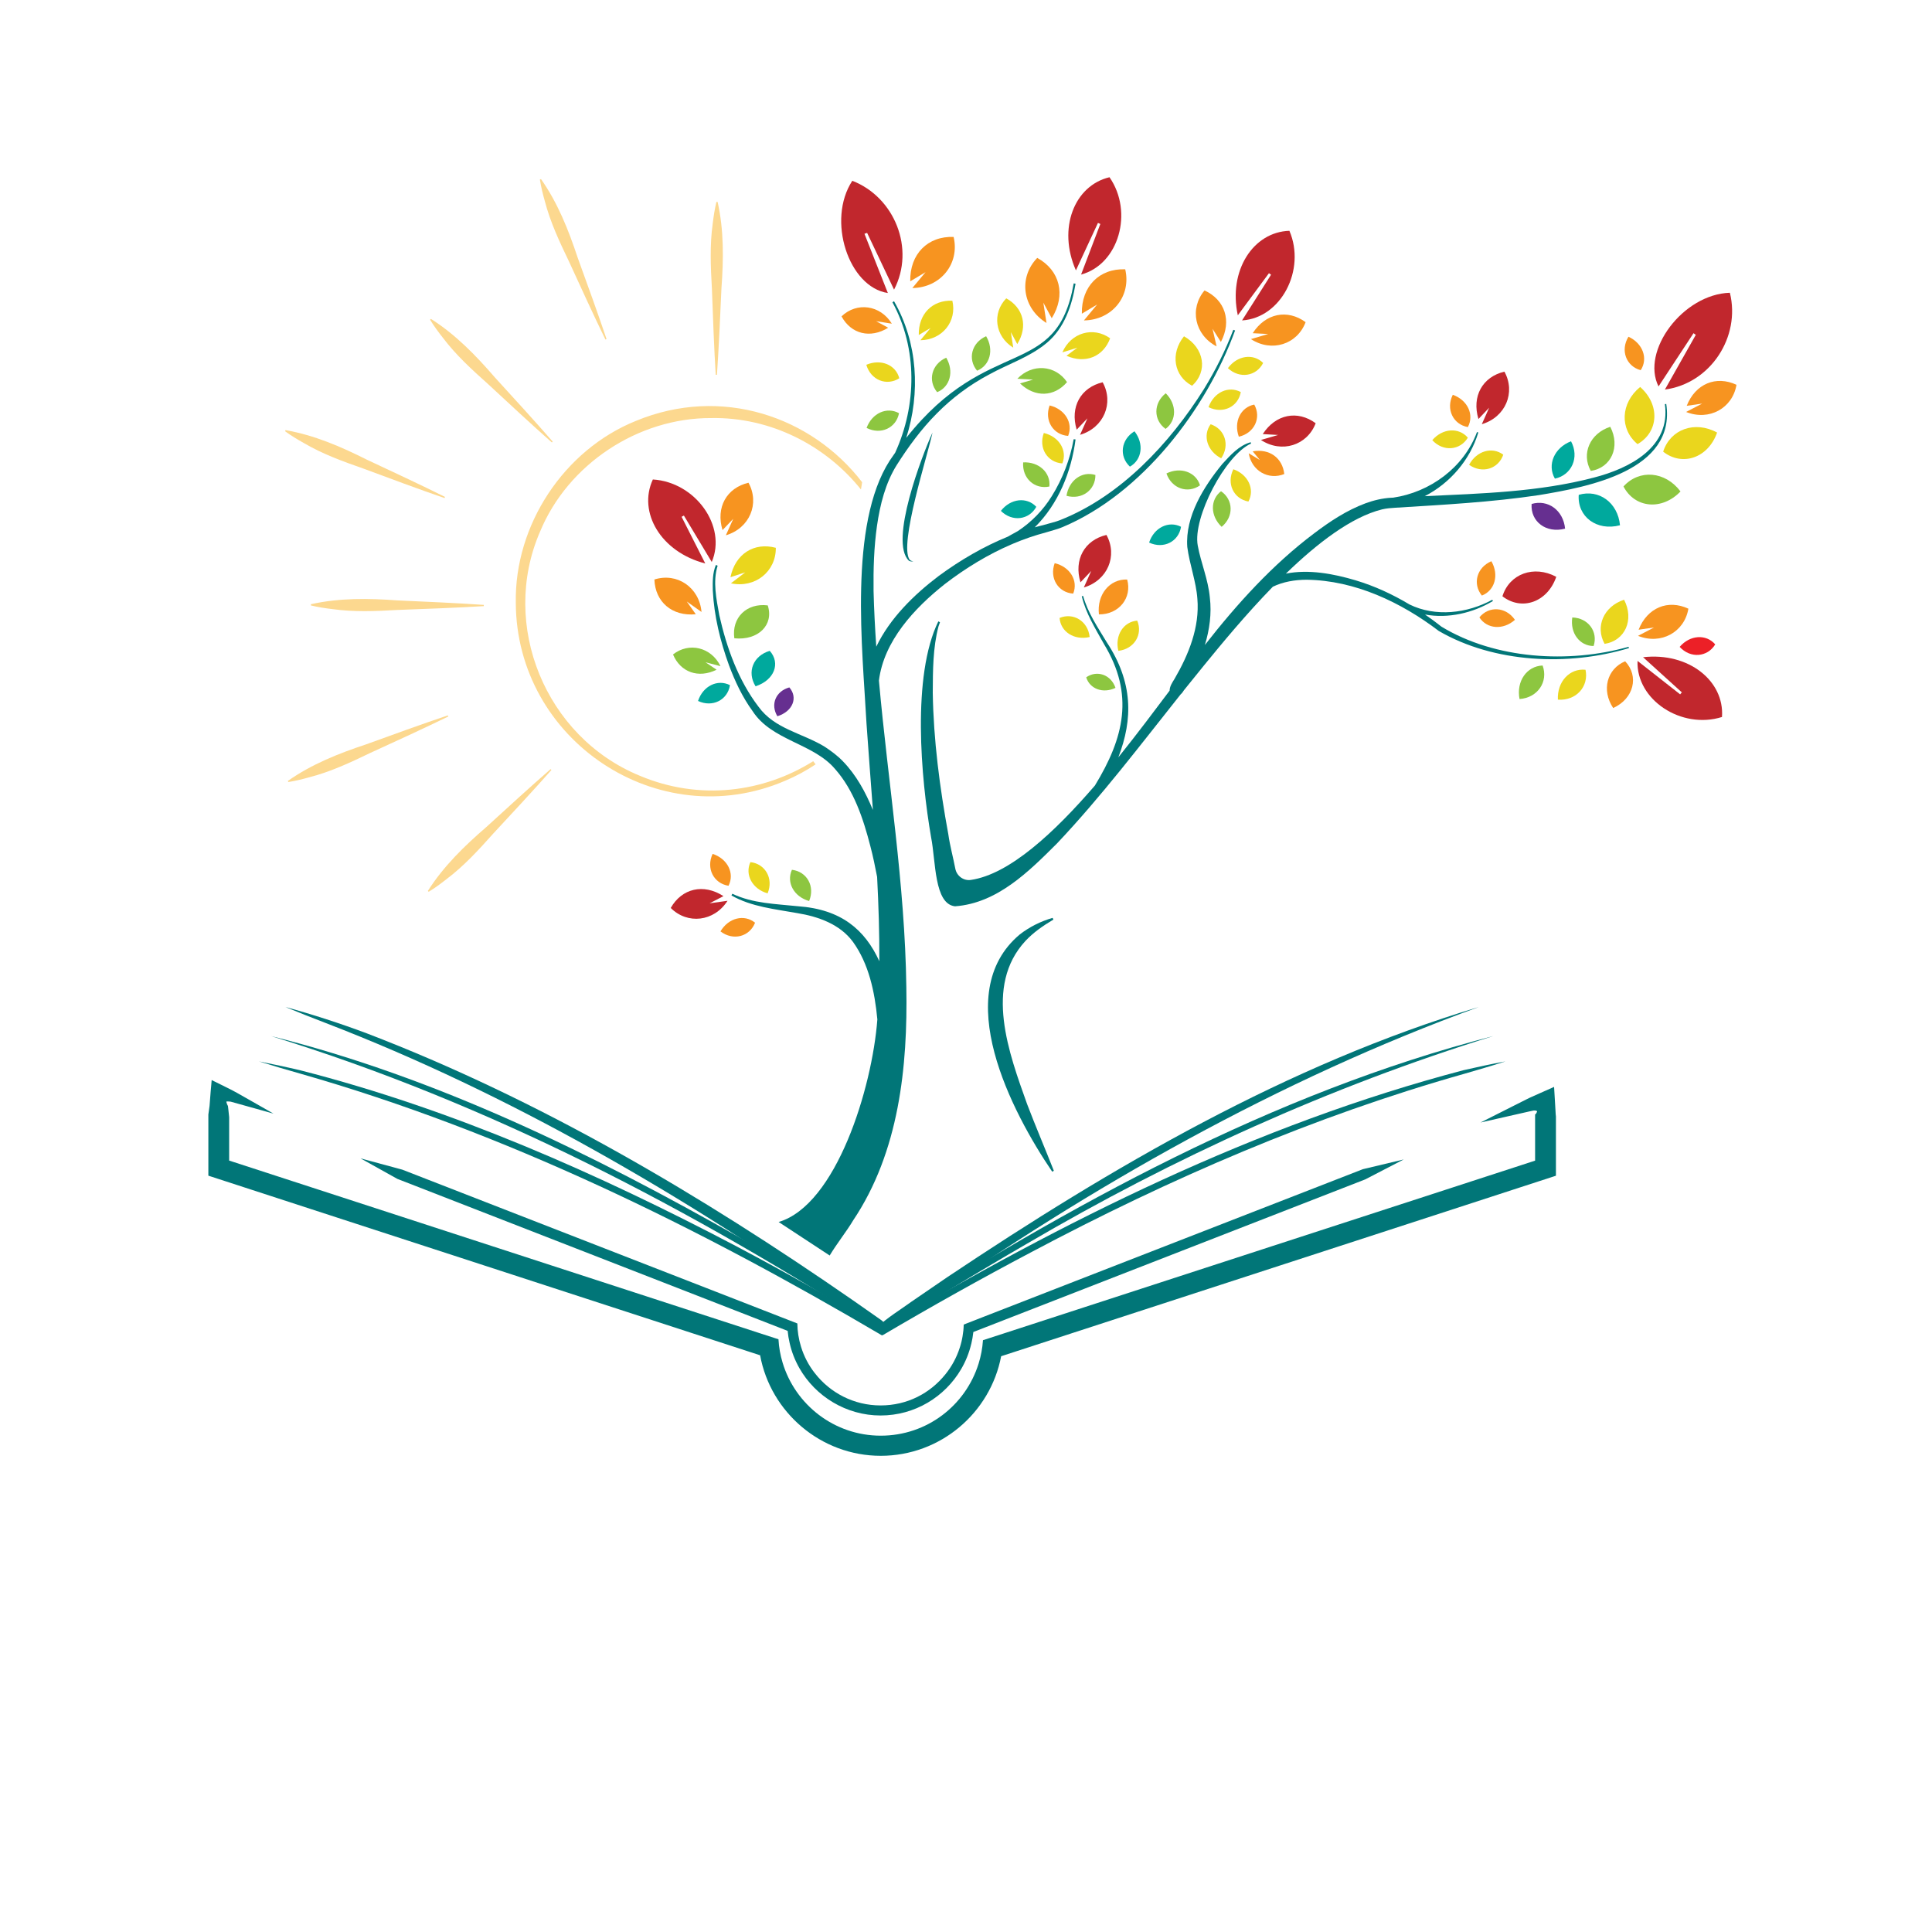 <?xml version="1.0" encoding="UTF-8"?>
<!DOCTYPE svg PUBLIC '-//W3C//DTD SVG 1.0//EN'
          'http://www.w3.org/TR/2001/REC-SVG-20010904/DTD/svg10.dtd'>
<svg data-name="Layer 1" height="576" viewBox="0 0 576 576" width="576" xmlns="http://www.w3.org/2000/svg" xmlns:xlink="http://www.w3.org/1999/xlink"
><g fill="#017678"
  ><path d="M418.51,345.67l-11.46,5.94-108.16,42.12-5.85,2.28-2.85,1.11c-.13,1.21-.34,2.4-.62,3.56h-.01c-.63,2.68-1.66,5.21-3.02,7.53-4.83,8.25-13.78,13.8-24.01,13.8s-19.43-5.7-24.21-14.13c-1.31-2.31-2.31-4.83-2.9-7.49-.28-1.18-.48-2.38-.59-3.61l-2.8-1.09-5.82-2.27-107.76-41.96-10.96-6.11,12.46,3.37,106.74,41.55,5.7,2.22,2.34.91h0s2.99,1.17,2.99,1.17c.01,1.17.11,2.32.29,3.45.18,1.18.45,2.34.8,3.47.88,2.89,2.29,5.56,4.11,7.89h.01c4.53,5.86,11.64,9.63,19.6,9.63s14.77-3.62,19.32-9.27c1.89-2.33,3.36-5.02,4.29-7.94.37-1.11.65-2.26.84-3.43.2-1.13.32-2.29.34-3.47l3.01-1.17,2.39-.94,5.71-2.22,107.88-41.99,12.2-2.91Z"
    /><path d="M463.88,332.86v17.61c.03.09-.09.07-.14.1l-.2.07-.81.26-1.61.53-2.38.77-25.75,8.38-51.49,16.75-83.02,27.01c-3.22,16.89-18.09,29.69-35.9,29.69s-32.85-12.94-35.96-29.97l-83.51-27.19-52.18-16.98-27.64-9-.81-.26-.21-.07s-.18-.01-.15-.1v-18.2l.35-2.5.34-4.37.18-2.01.08-.95.02-.23v-.12s0-.09.07-.05l.52.26,3.9,1.93c2.73,1.34,3.73,1.99,5.28,2.85l4.38,2.49,4.29,2.45-8.58-2.4-4.2-1.17c-.64-.08-1.07-.08-1.29,0,.15.58.29.97.43,1.18l.06.07s.01.01.01.02v.13s.04.25.04.25l.11.99.21,1.99v12.94l1.02.33,25.73,8.37,51.44,16.74,79.52,25.87,6.06,1.97c.13,2.4.55,4.72,1.22,6.94,3.77,12.6,15.46,21.8,29.27,21.8s25.31-9.05,29.18-21.5c.69-2.22,1.14-4.56,1.3-6.97l6.07-1.97,81.93-26.65,52.23-16.98,24.38-7.93v-13.79c.12-.02.24-.12.35-.32.06-.1.12-.22.17-.36.03-.07.07-.16.08-.22-.01-.03-.03-.05-.05-.07-.08-.09-.25-.15-.51-.18-.13-.01-.28-.02-.45-.01-.3.05-.79.17-1.17.25l-9.79,2.22-4.89,1.11,9.23-4.66,4.61-2.32.58-.29.99-.45,2.06-.92,4.45-1.97.27,4.49.14,2.42.07,1.25.07.65Z"
    /><g
    ><g
      ><path d="M261.58,395.82c57.12-36.37,117.64-69.92,183.61-86.93-48.67,15.1-95.23,36.21-139.16,61.99-14.68,8.5-29.18,17.32-43.46,26.49l-.99-1.54h0Z"
        /><path d="M261.63,395.65c2.57-2.61,7.23-5.45,10.21-7.64,0,0,10.52-7.2,10.52-7.2,49.3-32.95,101.5-63.48,158.59-80.61-59.86,21.78-115.58,53.43-167.64,89.94-3.03,2.04-7.3,5.47-10.63,7.01,0,0-1.06-1.49-1.06-1.49h0Z"
        /><path d="M262.14,396.55c54.73-32.45,112.43-61.26,174.2-77.49,4.15-.95,8.3-1.85,12.48-2.62-4.04,1.34-8.13,2.47-12.2,3.68-44.93,12.68-87.94,31.31-129.13,53.18-15,7.92-29.81,16.21-44.43,24.83l-.93-1.58h0Z"
      /></g
      ><g
      ><path d="M263.43,397.36c-57.03-36.74-117.6-68.48-182.62-88.47,49.54,12.37,95.9,35.19,140.13,60.3,14.73,8.48,29.19,17.43,43.48,26.63l-.99,1.54h0Z"
        /><path d="M263.31,397.14c-1.28-.03-2.19-.58-3.04-1.21l-2.6-1.83-5.2-3.67c-48.6-33.93-100.16-64.21-155.59-85.52-3.95-1.53-7.91-3.07-11.84-4.71,8.2,2.25,16.3,4.88,24.27,7.86,51.66,19.8,99.68,48.22,145.05,79.65,1.42,1,6.38,4.47,7.84,5.49.89.59,1.72,1.26,2.17,2.45l-1.06,1.49h0Z"
        /><path d="M262.94,398.13c-54.76-32.25-112.26-60.6-173.53-78.07-4.08-1.17-8.15-2.34-12.21-3.62,4.17.83,8.33,1.71,12.47,2.69,45.34,11.61,88.46,30.69,129.8,52.39,15.03,7.95,29.81,16.36,44.41,25.04l-.93,1.58h0Z"
      /></g
    ></g
  ></g
  ><g fill="#fcd88f"
  ><path d="M133.66,213.61c-6.68,3.27-16.51,7.78-23.38,10.92-5.82,2.81-11.67,5.54-17.95,7.17-2.08.59-4.19,1.11-6.37,1.45l-.13-.33c7.12-5.01,15.18-8.2,23.38-10.92,7.13-2.59,17.22-6.25,24.32-8.62,0,0,.13.33.13.33h0Z"
    /><path d="M144.24,180.71c-7.43.46-18.23.87-25.78,1.14-6.45.37-12.9.65-19.33-.25-2.15-.25-4.29-.58-6.44-1.1v-.36c8.5-1.9,17.16-1.77,25.78-1.14,7.58.33,18.3.82,25.77,1.34,0,0,0,.36,0,.36h0Z"
    /><path d="M132.53,148.49c-7.04-2.41-17.17-6.17-24.25-8.81-6.1-2.13-12.16-4.33-17.76-7.63-1.89-1.06-3.75-2.18-5.53-3.48l.14-.33c8.58,1.49,16.53,4.93,24.25,8.81,6.87,3.21,16.6,7.76,23.29,11.1,0,0-.14.33-.14.33h0Z"
    /><path d="M164.53,131.91c-5.58-4.92-13.5-12.27-19.04-17.42-4.82-4.3-9.58-8.66-13.49-13.84-1.34-1.7-2.63-3.45-3.78-5.33l.25-.25c7.35,4.66,13.39,10.88,19.04,17.42,5.12,5.59,12.36,13.52,17.27,19.17,0,0-.25.25-.25.25h0Z"
    /><path d="M180.5,101.22c-3.27-6.68-7.78-16.51-10.92-23.38-2.81-5.82-5.54-11.67-7.17-17.95-.59-2.08-1.11-4.19-1.45-6.37l.33-.13c5.01,7.12,8.2,15.18,10.92,23.38,2.59,7.13,6.25,17.22,8.62,24.32,0,0-.33.13-.33.13h0Z"
    /><path d="M213.38,111.75c-.46-7.43-.87-18.23-1.14-25.78-.37-6.45-.65-12.9.25-19.33.26-2.15.58-4.29,1.1-6.44h.36c1.9,8.5,1.77,17.16,1.14,25.78-.33,7.58-.82,18.3-1.34,25.77,0,0-.36,0-.36,0h0Z"
    /><path d="M164.4,229.56c-4.92,5.58-12.27,13.5-17.42,19.04-4.3,4.82-8.66,9.58-13.84,13.49-1.7,1.34-3.45,2.63-5.33,3.78l-.25-.25c4.66-7.35,10.88-13.39,17.42-19.04,5.59-5.12,13.52-12.36,19.17-17.27,0,0,.25.25.25.25h0Z"
    /><path d="M242.43,226.95c-14.82,9.29-33.89,11.87-51.77,4.29-28.01-11.53-41.72-44.87-29.67-72.69,8.31-20.17,29.25-34,51.03-33.91,17.69-.32,34.1,8.11,44.66,21.29.1-.49.18-.99.25-1.48.04-.23.06-.46.1-.69-15.02-19.54-41.88-28.87-67.46-18.27-21.5,8.68-36.19,31.07-35.79,54.2.14,41.01,42.42,69.3,80.24,53.11,3.22-1.34,6.27-3,9.15-4.92-.23-.31-.48-.62-.73-.93Z"
  /></g
  ><g
  ><path d="M254.11,53.9c12.61,4.89,18.79,20.27,12.44,32.45-2.84-5.99-5.44-11.46-8.03-16.92-.26.09-.53.18-.79.27,2.34,5.92,4.68,11.84,6.97,17.66-11.72-1.77-18.28-21.76-10.59-33.47Z" fill="#c1272d"
    /><path d="M515.74,87.28c3.26,13.13-5.75,27.04-19.37,28.86,3.26-5.77,6.24-11.04,9.21-16.31-.23-.16-.45-.33-.68-.49-3.49,5.32-6.99,10.64-10.43,15.87-5.3-10.6,7.27-27.48,21.26-27.93Z" fill="#c1272d"
    /><path d="M489.86,195.94c13.58-1.55,24.29,7.07,23.53,17.82-12.09,3.8-25.63-5.1-25.18-16.72,4.28,3.36,8.49,6.66,12.7,9.97.17-.2.34-.39.51-.59-3.62-3.28-7.24-6.57-11.56-10.48Z" fill="#c1272d"
    /><path d="M210.27,167.99c-13.24-3.39-20.17-15.26-15.63-25.04,12.66.76,22.13,13.9,17.56,24.6-2.8-4.66-5.55-9.25-8.31-13.84-.23.12-.45.24-.68.37,2.21,4.36,4.42,8.72,7.06,13.91Z" fill="#c1272d"
    /><path d="M320.77,80.61c-5.52-12.5-.48-25.29,10.01-27.77,7.23,10.41,2.76,25.99-8.47,29.02,1.93-5.08,3.83-10.09,5.74-15.09-.24-.1-.47-.21-.71-.31-2.06,4.43-4.11,8.87-6.57,14.15Z" fill="#c1272d"
    /><path d="M369.04,94.01c-2.9-13.36,4.61-24.87,15.38-25.2,4.99,11.65-2.51,26.01-14.12,26.72,2.91-4.59,5.78-9.11,8.65-13.63-.21-.15-.42-.3-.63-.45-2.91,3.93-5.81,7.86-9.28,12.55Z" fill="#c1272d"
    /><path d="M463.98,171.97c-2.62,7.6-10.31,10.25-16.05,5.8,2.08-6.69,9.38-9.38,16.05-5.8Z" fill="#c1272d"
    /><path d="M488.99,115.37c6.02,5.33,5.52,13.44-.78,17.04-5.39-4.48-5.08-12.25.78-17.04Z" fill="#ead61d"
    /><path d="M352.99,100.26c6.12,3.47,7.16,10.51,2.41,14.74-5.43-2.86-6.57-9.58-2.41-14.74Z" fill="#ead61d"
    /><path d="M511.93,128.96c-2.66,7.59-10.37,10.19-16.08,5.7,2.12-6.68,9.43-9.33,16.08-5.7Z" fill="#ead61d"
    /><path d="M501.02,146.52c-5.57,5.8-13.66,4.96-17-1.49,4.7-5.2,12.45-4.57,17,1.49Z" fill="#8dc640"
    /><path d="M482.98,156.6c-6.97,1.83-12.77-2.58-12.3-9.07,6.02-1.78,11.66,2.32,12.3,9.07Z" fill="#00a99d"
    /><path d="M466.61,157.61c-5.65,1.48-10.35-2.09-9.98-7.36,4.88-1.44,9.45,1.88,9.98,7.36Z" fill="#662f90"
    /><path d="M480.08,127.24c3.11,6.02.25,12.25-5.81,13.16-2.87-5.16-.26-11.18,5.81-13.16Z" fill="#8dc640"
    /><path d="M484.2,178.8c3.11,6.02.25,12.25-5.81,13.16-2.87-5.16-.26-11.18,5.81-13.16Z" fill="#ead61d"
    /><path d="M468.38,131.56c2.57,4.8.2,10.08-4.81,11.14-2.37-4.11-.21-9.2,4.81-11.14Z" fill="#00a99d"
    /><path d="M468.76,184.09c4.77.14,7.74,4.24,6.36,8.51-4.15,0-7.07-3.85-6.36-8.51Z" fill="#8dc640"
    /><path d="M480.95,211.09c6.17-2.81,7.77-9.48,3.57-13.94-5.45,2.28-7.12,8.63-3.57,13.94Z" fill="#f79420"
    /><path d="M453.03,208.41c5.43-.38,8.64-5.19,6.88-10-4.74.18-7.9,4.71-6.88,10Z" fill="#8dc640"
    /><path d="M444.63,167.32c-4.39,1.87-5.66,6.77-2.83,10.24,3.87-1.5,5.19-6.16,2.83-10.24Z" fill="#f79420"
    /><path d="M433.13,117.7c-2.13,4.27.08,8.83,4.49,9.63,1.97-3.65-.05-8.05-4.49-9.63Z" fill="#f79420"
    /><path d="M367.71,139.9c-2.13,4.27.08,8.83,4.49,9.63,1.97-3.65-.05-8.05-4.49-9.63Z" fill="#ead61d"
    /><path d="M485.5,100.39c-2.48,4.07-.68,8.8,3.65,9.98,2.28-3.47.64-8.03-3.65-9.98Z" fill="#f79420"
    /><path d="M347.55,117.25c-3.74,2.95-3.69,8.02-.05,10.62,3.34-2.46,3.39-7.31.05-10.62Z" fill="#8dc640"
    /><path d="M258.28,108.76c1.34,4.58,6.05,6.42,9.83,4.02-1.03-4.02-5.51-5.88-9.83-4.02Z" fill="#ead61d"
    /><path d="M258.36,127.58c4.25,2.17,8.83,0,9.67-4.39-3.63-2.01-8.05-.03-9.67,4.39Z" fill="#8dc640"
    /><path d="M338.23,128.58c-4.08,2.47-4.65,7.5-1.36,10.54,3.62-2.03,4.27-6.83,1.36-10.54Z" fill="#00a99d"
    /><path d="M312.93,120.88c-1.64,4.48,1.05,8.76,5.52,9.08,1.56-3.85-.94-8-5.52-9.08Z" fill="#f79420"
    /><path d="M314.44,167.9c-1.64,4.48,1.05,8.76,5.52,9.08,1.56-3.85-.94-8-5.52-9.08Z" fill="#f79420"
    /><path d="M212.46,254.57c-2.02,4.32.31,8.82,4.74,9.51,1.88-3.7-.26-8.05-4.74-9.51Z" fill="#f79420"
    /><path d="M327.63,183.17c6,.05,9.94-4.96,8.42-10.39-5.22-.21-9.08,4.5-8.42,10.39Z" fill="#f79420"
    /><path d="M333.42,194.04c4.74-.54,7.36-4.88,5.63-9.01-4.14.34-6.73,4.43-5.63,9.01Z" fill="#ead61d"
    /><path d="M324.87,189.92c-.51-4.74-4.83-7.39-8.97-5.69.31,4.14,4.38,6.76,8.97,5.69Z" fill="#ead61d"
    /><path d="M228.85,266.34c1.83-4.4-.67-8.8-5.13-9.31-1.72,3.78.59,8.03,5.13,9.31Z" fill="#ead61d"
    /><path d="M241.23,268.63c1.83-4.4-.67-8.8-5.13-9.31-1.72,3.78.59,8.03,5.13,9.31Z" fill="#8dc640"
    /><path d="M214.8,277.68c3.79,2.9,8.68,1.59,10.31-2.58-3.21-2.63-7.92-1.48-10.31,2.58Z" fill="#f79420"
    /><path d="M332.57,205.08c-1.33-3.95-5.52-5.39-8.73-3.15,1.05,3.47,5.02,4.93,8.73,3.15Z" fill="#8dc640"
    /><path d="M218.93,190.3c7.19.71,11.85-4.04,9.96-9.81-6.26-.79-10.83,3.65-9.96,9.81Z" fill="#8dc640"
    /><path d="M225.26,204.61c5.6-1.82,7.52-6.89,4.23-10.57-4.93,1.46-6.89,6.27-4.23,10.57Z" fill="#00a99d"
    /><path d="M231.76,213.54c4.6-1.43,6.23-5.55,3.57-8.6-4.05,1.14-5.7,5.05-3.57,8.6Z" fill="#662f90"
    /><path d="M317.96,147.82c4.59,1.29,8.66-1.73,8.62-6.21-3.96-1.25-7.9,1.56-8.62,6.21Z" fill="#8dc640"
    /><path d="M311.2,129.09c-1.64,4.48,1.05,8.76,5.52,9.08,1.56-3.85-.94-8-5.52-9.08Z" fill="#ead61d"
    /><path d="M294,100.24c-4.36,1.92-5.58,6.84-2.7,10.28,3.85-1.55,5.11-6.23,2.7-10.28Z" fill="#8dc640"
    /><path d="M282.1,106.64c-4.36,1.92-5.58,6.84-2.7,10.28,3.85-1.55,5.11-6.23,2.7-10.28Z" fill="#8dc640"
    /><path d="M305.04,137.85c-.34,4.76,3.43,8.13,7.82,7.2.43-4.13-3.11-7.43-7.82-7.2Z" fill="#8dc640"
    /><path d="M298.4,152.31c3.37,3.37,8.4,2.72,10.56-1.21-2.84-3.03-7.66-2.51-10.56,1.21Z" fill="#00a99d"
    /><path d="M500.77,192.86c3.22,3.51,8.27,3.09,10.6-.74-2.7-3.15-7.54-2.84-10.6.74Z" fill="#ec2027"
    /><path d="M437.99,138.58c3.91,2.73,8.74,1.23,10.19-3.02-3.32-2.49-7.97-1.14-10.19,3.02Z" fill="#ead61d"
    /><path d="M366.08,109.76c3.48,3.26,8.48,2.44,10.51-1.55-2.94-2.93-7.73-2.25-10.51,1.55Z" fill="#ead61d"
    /><path d="M360.31,121.39c4.27,2.12,8.83-.09,9.62-4.5-3.66-1.96-8.05.06-9.62,4.5Z" fill="#ead61d"
    /><path d="M427.02,131.23c3.22,3.51,8.27,3.09,10.6-.74-2.7-3.15-7.54-2.84-10.6.74Z" fill="#ead61d"
    /><path d="M347.76,141.15c1.55,4.51,6.35,6.13,10.01,3.55-1.22-3.97-5.78-5.61-10.01-3.55Z" fill="#8dc640"
    /><path d="M342.59,161.76c4.32,2.03,8.82-.29,9.52-4.71-3.7-1.88-8.05.24-9.52,4.71Z" fill="#00a99d"
    /><path d="M208.11,208.98c4.32,2.03,8.82-.29,9.52-4.71-3.7-1.88-8.05.24-9.52,4.71Z" fill="#00a99d"
    /><path d="M451.66,184.8c-2.7-3.93-7.76-4.21-10.6-.74,2.24,3.49,7.07,3.86,10.6.74Z" fill="#f79420"
    /><path d="M364.22,157.07c3.68-3.04,3.51-8.1-.19-10.62-3.28,2.54-3.23,7.38.19,10.62Z" fill="#8dc640"
    /><path d="M364.08,136.64c2.68-3.94,1.11-8.76-3.15-10.15-2.44,3.35-1.03,7.99,3.15,10.15Z" fill="#ead61d"
    /><path d="M369.34,130.2c4.65-1.06,6.78-5.66,4.6-9.58-4.07.79-6.2,5.14-4.6,9.58Z" fill="#f79420"
    /><path d="M464.46,208.59c5.43.4,9.3-3.9,8.24-8.91-4.71-.5-8.49,3.53-8.24,8.91Z" fill="#ead61d"
    /><path d="M324.18,124.74c-1.57,1.66-2.34,2.47-3.18,3.36-2.05-6.78,1.21-12.58,7.74-14.13,3.42,6.19.35,13.57-6.74,15.67.62-1.4,1.18-2.64,2.19-4.9Z" fill="#c1272d"
    /><path d="M222.18,170.64c-2.17.71-3.23,1.06-4.4,1.44,1.42-6.94,7.04-10.5,13.52-8.76.07,7.07-6.14,12.11-13.38,10.59,1.21-.93,2.29-1.76,4.26-3.27Z" fill="#ead61d"
    /><path d="M275.94,81.14c-2.25,1.35-3.35,2-4.56,2.73-.17-8.13,5.23-13.53,12.93-13.23,1.87,7.91-3.82,15.12-12.31,15.24,1.12-1.35,2.12-2.56,3.94-4.74Z" fill="#f79420"
    /><path d="M327.1,90.79c-2.25,1.35-3.35,2-4.56,2.73-.17-8.13,5.23-13.53,12.93-13.23,1.87,7.91-3.82,15.12-12.31,15.24,1.12-1.35,2.12-2.56,3.94-4.74Z" fill="#f79420"
    /><path d="M311.04,90.2c1.24,2.31,1.85,3.44,2.52,4.68,4.31-6.9,2.45-14.3-4.32-17.99-5.66,5.83-4.47,14.94,2.76,19.4-.27-1.74-.51-3.28-.95-6.09Z" fill="#f79420"
    /><path d="M301.37,99.03c.94,1.75,1.4,2.6,1.91,3.55,3.26-5.22,1.85-10.83-3.28-13.63-4.28,4.42-3.39,11.32,2.09,14.7-.21-1.31-.39-2.49-.72-4.61Z" fill="#ead61d"
    /><path d="M321.19,103.67c-1.6,1.19-2.37,1.76-3.23,2.4,5.64,2.48,10.99.27,13.01-5.21-4.99-3.6-11.69-1.72-14.24,4.19,1.27-.39,2.4-.74,4.46-1.38Z" fill="#ead61d"
    /><path d="M307.97,113.18c-1.91.56-2.84.83-3.86,1.13,4.44,4.27,10.22,4.05,14.01-.39-3.44-5.11-10.37-5.66-14.81-1,1.33.07,2.51.13,4.66.25Z" fill="#8dc640"
    /><path d="M277.45,97.77c-1.74,1.04-2.59,1.55-3.53,2.11-.13-6.29,4.05-10.47,10.01-10.23,1.44,6.12-2.95,11.7-9.53,11.79.87-1.05,1.64-1.98,3.05-3.67Z" fill="#ead61d"
    /><path d="M261.19,95.75c1.79.97,2.66,1.44,3.61,1.96-5.35,3.32-11.07,1.86-13.91-3.39,4.53-4.36,11.57-3.42,15,2.18-1.34-.21-2.54-.41-4.71-.75Z" fill="#f79420"
    /><path d="M218.59,154.69c-1.57,1.66-2.34,2.47-3.18,3.36-2.05-6.78,1.21-12.58,7.74-14.13,3.42,6.19.35,13.57-6.74,15.67.62-1.4,1.18-2.64,2.19-4.9Z" fill="#f79420"
    /><path d="M325.31,170.25c-1.57,1.66-2.34,2.47-3.18,3.36-2.05-6.78,1.21-12.58,7.74-14.13,3.42,6.19.35,13.57-6.74,15.67.62-1.4,1.18-2.64,2.19-4.9Z" fill="#c1272d"
    /><path d="M204.77,179.35c1.32,1.87,1.96,2.78,2.67,3.78-7.05.68-12.1-3.65-12.34-10.36,6.74-2.14,13.38,2.31,14.05,9.68-1.25-.89-2.36-1.68-4.38-3.11Z" fill="#f79420"
    /><path d="M210.36,197.46c1.62,1.09,2.41,1.63,3.28,2.21-5.43,2.68-10.77.74-12.99-4.55,4.74-3.75,11.39-2.2,14.16,3.49-1.26-.33-2.39-.63-4.44-1.16Z" fill="#8dc640"
    /><path d="M211.58,269.3c2.03-1.05,3.02-1.57,4.11-2.13-5.95-3.84-12.42-2.32-15.72,3.53,5,5,12.95,4.09,16.93-2.14-1.51.21-2.87.4-5.32.75Z" fill="#c1272d"
    /><path d="M443.96,121.57c-1.57,1.66-2.34,2.47-3.18,3.36-2.05-6.78,1.21-12.58,7.74-14.13,3.42,6.19.35,13.57-6.74,15.67.62-1.4,1.18-2.64,2.19-4.9Z" fill="#c1272d"
    /><path d="M507.45,120.33c-2.27.32-3.37.48-4.58.66,2.6-6.59,8.76-9.11,14.84-6.27-1.16,6.98-8.15,10.86-15.02,8.1,1.36-.71,2.57-1.34,4.76-2.48Z" fill="#f79420"
    /><path d="M493.11,187.08c-2.27.32-3.37.48-4.58.66,2.6-6.59,8.76-9.11,14.84-6.27-1.16,6.98-8.15,10.86-15.02,8.1,1.36-.71,2.57-1.34,4.76-2.48Z" fill="#f79420"
    /><path d="M381.09,129.68c-2.28-.13-3.4-.19-4.62-.26,3.85-5.95,10.37-7.21,15.78-3.24-2.51,6.61-10.13,9.05-16.32,4.99,1.47-.43,2.78-.81,5.16-1.5Z" fill="#c1272d"
    /><path d="M378.1,99.58c-2.29-.12-3.4-.18-4.62-.24,3.82-5.96,10.35-7.25,15.77-3.29-2.49,6.62-10.1,9.08-16.3,5.05,1.47-.43,2.78-.82,5.15-1.52Z" fill="#f79420"
    /><path d="M375.6,137.13c-1.05-1.27-1.56-1.89-2.12-2.57,5.02-.87,8.88,1.97,9.41,6.77-4.72,1.9-9.73-.94-10.6-6.19.94.57,1.78,1.08,3.31,2Z" fill="#f79420"
    /><path d="M361.51,98.04c1.23,1.93,1.82,2.87,2.48,3.91,3.31-6.26,1.23-12.57-4.88-15.36-4.55,5.42-2.96,13.25,3.6,16.68-.34-1.49-.65-2.82-1.21-5.23Z" fill="#f79420"
    /><g fill="#017678"
    ><path d="M367.7,98.32c-2.35,6.17-5.33,12.08-8.77,17.69-10.15,16.18-24.86,31.95-42.88,39.05-1.3.54-3.26.96-4.62,1.38-.98.24-1.96.5-2.93.77,7.01-6.93,10.91-16.53,12.16-26.2l-.56-.06c-1.07,5.99-3.32,11.83-6.53,16.98-2.57,4.16-6.04,7.71-10.09,10.39-.64.36-2.24,1.23-2.91,1.61,0,0,0,.02.01.02-7.37,2.99-14.3,7.05-20.71,11.76-7.34,5.55-14.58,12.62-18.62,21.09-.38-5.51-.67-11.04-.81-16.59-.08-6.51.11-13.03,1.02-19.43.92-6.36,2.52-12.73,5.86-18.09,3.48-5.49,7.35-10.77,11.93-15.38,4.55-4.63,9.8-8.55,15.56-11.61,5.74-3.19,12.21-5.21,17.33-9.52,5.2-4.37,7.45-11.11,8.52-17.59,0,0-.56-.1-.55-.1-5.09,29.02-25.36,14.99-49.93,46.06,4.28-13.39,3.44-28.42-3.64-40.74,0,0-.48.3-.48.3,7.53,13.75,7.28,30.76.82,44.86-.54.77-1.08,1.55-1.63,2.36-12.28,19.14-8.11,56.16-6.91,78.47.59,8.55,1.27,17.11,1.9,25.68-2.16-5.24-4.96-10.43-8.95-14.52-1.57-1.65-3.56-3.11-5.46-4.36-6.68-4.06-14.9-5.26-19.7-11.91-6.01-7.87-9.52-17.63-11.68-27.27-.87-4.8-1.99-10.01-.5-14.76,0,0-.52-.23-.52-.23-1,2.42-.98,5.05-.92,7.61.38,7.64,2.23,15.13,4.83,22.31,1.79,4.77,3.97,9.45,7.04,13.67,5.69,8.78,18.04,9.57,24.53,17.19,5.68,6.37,8.47,14.92,10.57,23.05.8,3.03,1.43,6.11,2.02,9.19.43,8.38.7,16.75.66,25.12-4.32-9.44-11.41-15.46-24.18-16.38-6.69-.71-13.49-.8-19.65-3.73l-.26.5c5.95,3.41,13.02,4.08,19.61,5.27,6.27,1.02,12.76,3.31,16.62,8.58,4.67,6.47,6.49,14.77,7.27,23.12-1.55,20.5-12.24,55.31-29.43,60.39l15.22,9.99c2.09-3.51,5.11-7.28,7-10.48,13.71-20.46,16.28-45.83,15.85-69.54-.41-30.89-5.46-61.01-8.17-91.39,1.46-11.77,10.55-21.58,19.66-28.78,6.14-4.72,12.87-8.84,20.03-11.9,0,0,.01.03.01.03.05-.03.11-.07.17-.11,3.26-1.38,6.61-2.54,10.03-3.44,1.42-.46,3.52-.96,4.86-1.56,23.58-9.9,42.86-35.05,51.42-58.62l-.53-.19Z"
      /><path d="M313.7,349.32c-12.13-17.86-30.55-53.15-9.7-70.7,2.98-2.32,6.34-3.96,9.83-4.97l.22.52c-3.08,1.82-5.99,3.85-8.32,6.35-12.46,13.44-4.89,33.58.48,48.63,2.52,6.63,5.34,13.19,7.98,19.9l-.5.27h0Z"
      /><path d="M416.08,151.37c14.18-.88,28.69-1.65,42.74-3.76,14.68-2.44,40.89-7.27,37.95-27.18,0,0-.41.06-.41.06,1.8,12.87-10.55,19.16-21.15,21.89-16.42,4.31-33.55,4.75-50.44,5.55,7.56-3.89,13.54-10.85,15.97-19,0,0-.4-.11-.4-.11-3.91,10.57-14,17.94-25,19.55-.29.01-.48.02-.52.02-2.65.14-5.29.77-7.76,1.68-5.62,2.1-10.54,5.38-15.16,8.86-12.53,9.4-23.1,21.12-32.68,33.36,1.39-4.57,2.05-9.37,1.48-14.13-.51-5.48-2.66-10.33-3.61-15.52-1.54-8.33,8.23-26.99,15.89-30.4,0,0-.1-.4-.1-.4-3.52.98-6.08,3.9-8.47,6.5-5.52,6.72-11.1,15.64-10.44,24.72.69,5.25,2.65,10.35,3.01,15.45.72,8.46-2.59,16.63-6.79,23.85-.76,1.24-1.45,2.24-1.49,3.55-4.41,5.86-9.63,12.85-15.29,19.89,4.4-11.4,4.42-22.4-3.47-34.36-2.68-4.45-5.64-8.77-7.02-13.77l-.4.1c1.22,5.14,4.07,9.65,6.57,14.17,9.2,15.11,6.02,28.03-2.66,42.26-12.12,14.04-25.46,26.46-36.99,28.14-2.18.32-4.22-1.2-4.63-3.37-.64-3.38-1.58-6.72-2.08-10.23-2.56-13.94-4.42-28.05-4.64-42.23.04-6.6.02-13.34,1.71-19.76l.44-1.23s-.49-.27-.49-.27c-7.93,16.26-5.21,46.73-2.15,64.41,1.42,7.13.87,19.85,7.12,20.54,12.64-.91,22.07-10.43,30.44-18.77,13.27-14.05,24.86-29.37,36.83-44.41.38-.33.7-.75.99-1.24,1.96-2.45,3.93-4.9,5.92-7.33,5.27-6.46,12.53-15.27,20.58-23.53,3.05-1.47,6.6-2.08,10.11-2.08,14.35.2,28.09,6.69,39.36,15.27,16.49,9.59,38.7,10.56,56.7,5.11,0,0-.12-.39-.12-.39-17.84,5.04-39.73,3.72-55.76-5.99-1.6-1.27-3.24-2.47-4.92-3.63,6.9,1.26,14.26-.43,20.26-4.04l-.22-.35c-7.46,4.05-16.91,5.2-24.67,1.39-5.04-3.02-10.4-5.5-16.07-7.2-6.5-1.93-13.98-3.36-20.78-1.99,9.37-9.08,19.5-16.87,28.65-19.15,1.28-.31,2.69-.42,4.01-.5Z"
      /><path d="M278.02,128.94c-1.41,6.69-10.09,33.47-6.82,37.94.26.27.66.43,1.1.42-.4.13-.91.13-1.32-.13-5.96-5.63,3.89-31.32,7.04-38.22h0Z"
    /></g
  ></g
></svg
>
